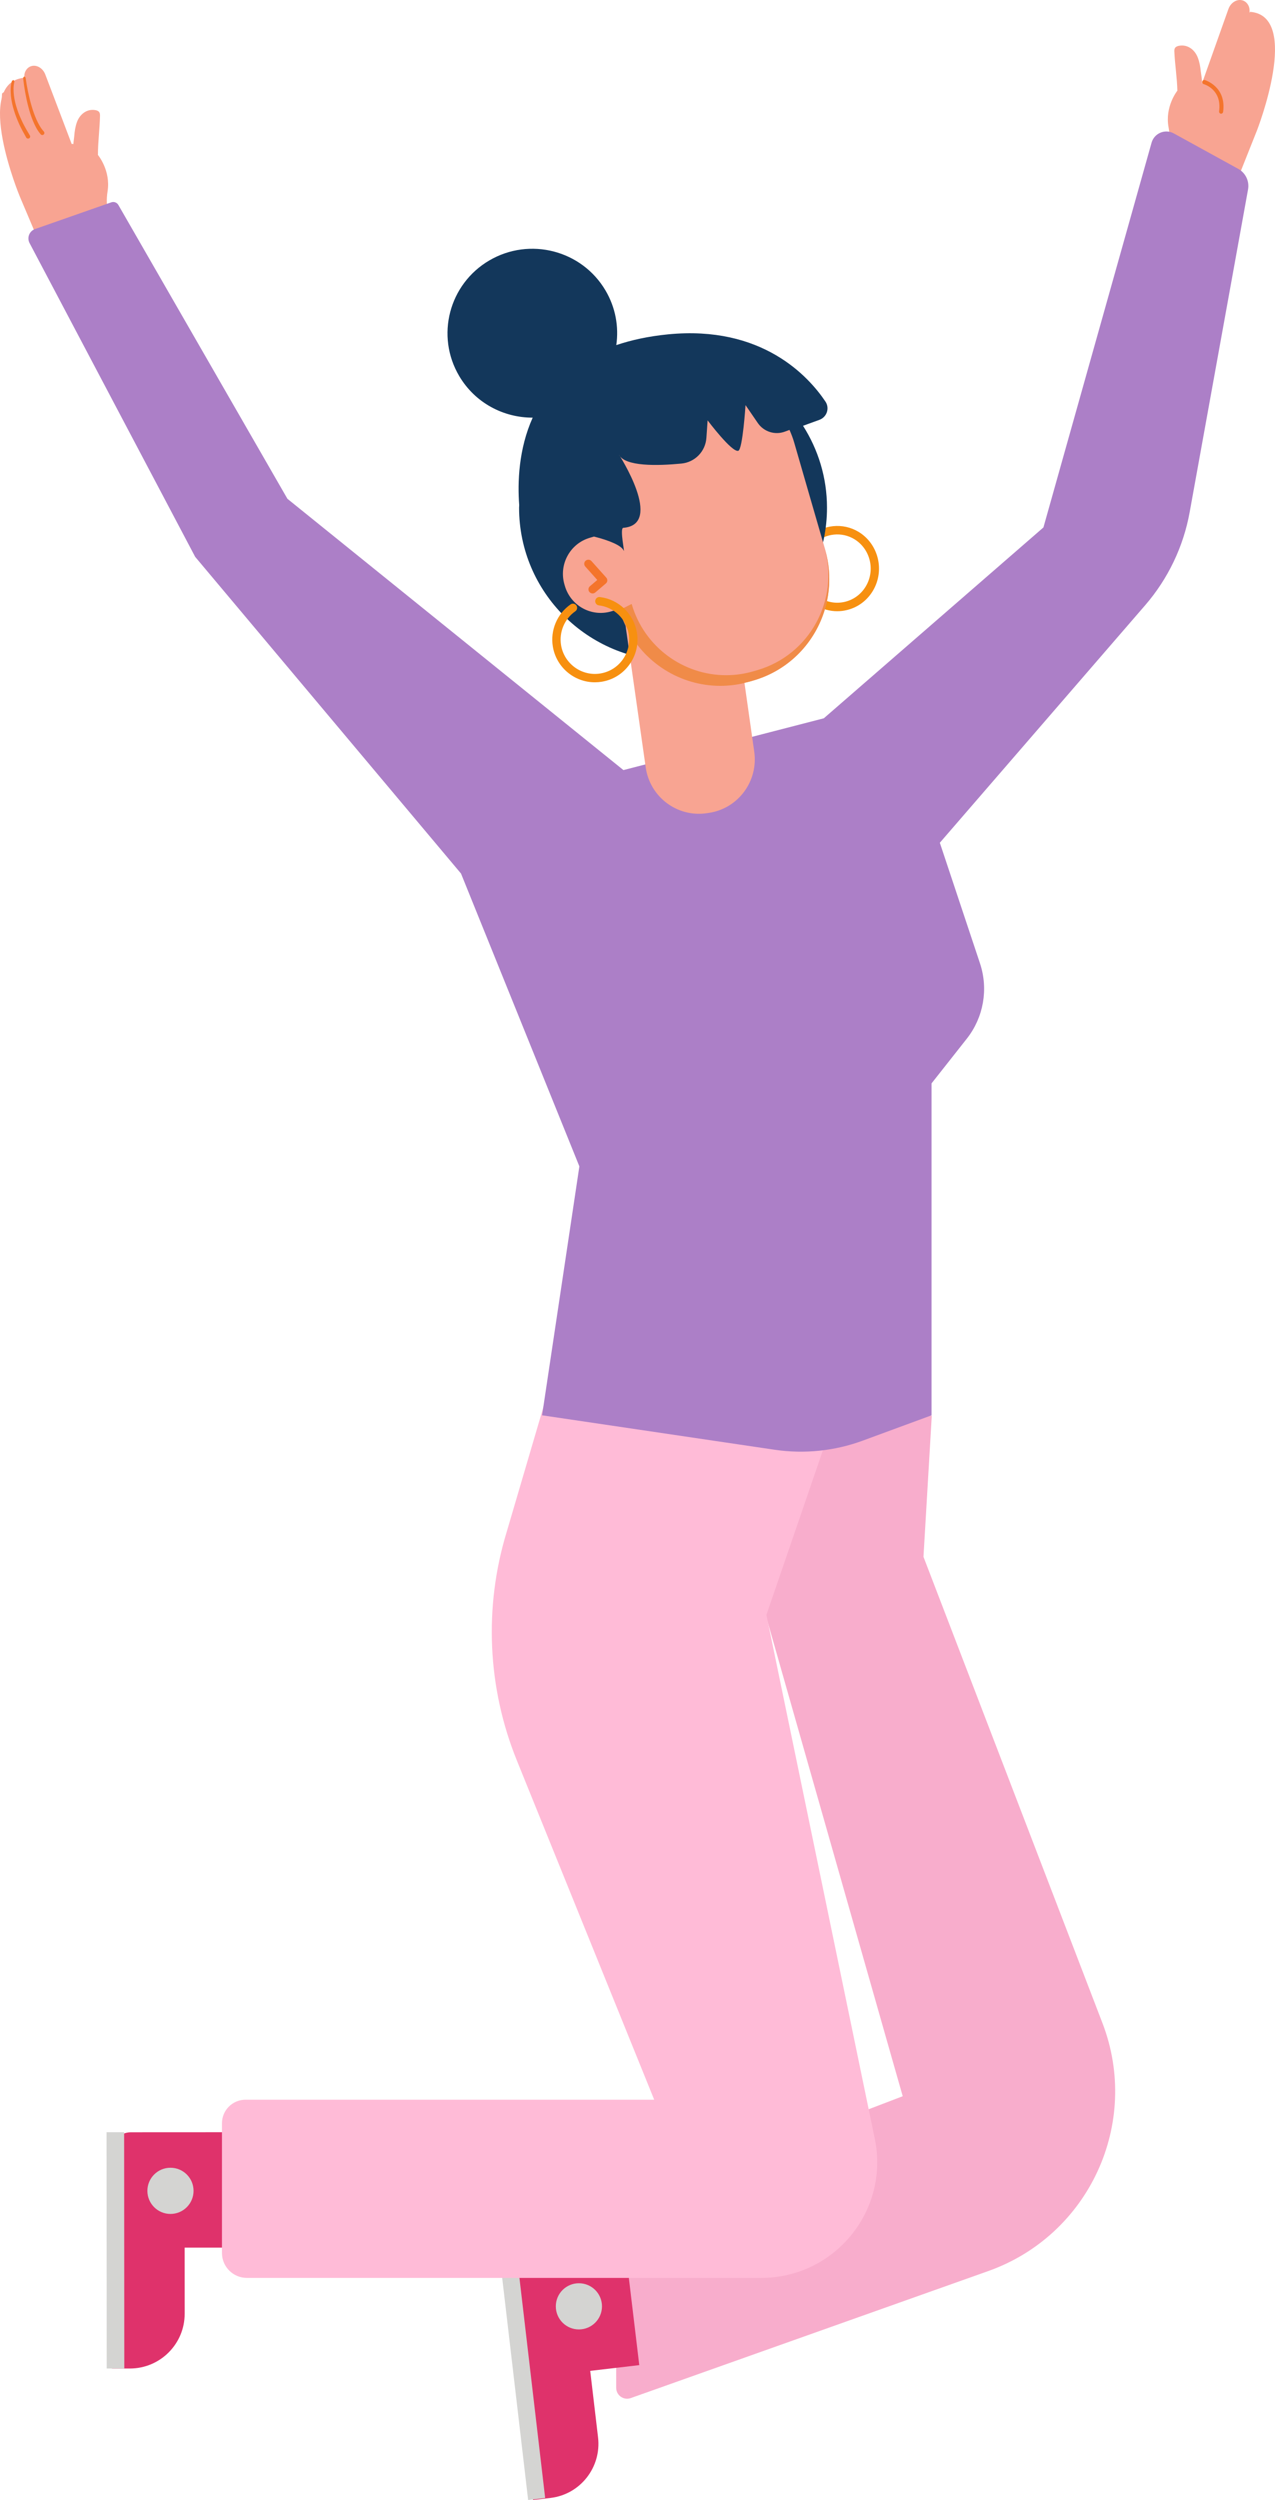 <?xml version="1.0" encoding="UTF-8"?> <svg xmlns="http://www.w3.org/2000/svg" width="718" height="1407" viewBox="0 0 718 1407" fill="none"> <path d="M524.721 796.775L520.042 876.172L620.84 1138.59C642.468 1194.9 613.402 1257.96 556.489 1278.16L355.2 1349.64C351.199 1351.06 347 1348.1 347 1343.86V1250.76C347 1245.14 350.47 1240.1 355.721 1238.1L508.35 1179.75L431.182 908.868L470.191 795L524.721 796.775" fill="#F8ADCC"></path> <path d="M286.075 1285.56L292.466 1339L360 1331.08L352.336 1267L295.544 1273.66C289.61 1274.36 285.378 1279.68 286.075 1285.56Z" fill="#DF326B"></path> <path d="M300.157 1407L292 1337.79L332.218 1333L336.785 1371.74C338.769 1388.57 326.798 1403.83 310.056 1405.83L300.157 1407Z" fill="#DF326B"></path> <path d="M297.419 1407L282 1275.15L291.581 1274L307 1405.85L297.419 1407Z" fill="#D4D4D2"></path> <path d="M339 1298C339 1305.18 333.18 1311 325.998 1311C318.82 1311 313 1305.18 313 1298C313 1290.82 318.82 1285 325.998 1285C333.18 1285 339 1290.82 339 1298Z" fill="#D4D4D2"></path> <path d="M63.047 1333L63 1263.03L103.976 1263L104 1302.16C104.014 1319.18 90.189 1332.98 73.132 1333L63.047 1333Z" fill="#DF326B"></path> <path d="M63 1210.83L63.037 1265L130 1264.95L129.954 1200L73.638 1200.03C67.757 1200.04 62.995 1204.87 63 1210.83Z" fill="#DF326B"></path> <path d="M60.09 1333L60 1200L69.905 1200L70 1332.99L60.09 1333" fill="#D4D4D2"></path> <path d="M109 1233C109 1240.18 103.177 1246 95.995 1246C88.819 1246 83 1240.18 83 1233C83 1225.82 88.819 1220 95.995 1220C103.177 1220 109 1225.82 109 1233Z" fill="#D4D4D2"></path> <path d="M309.5 780L285.304 862.262C272.439 904.486 274.463 949.823 291.04 990.743L368.404 1181.71H138.279C130.943 1181.71 125 1187.64 125 1194.95V1267.99C125 1275.73 131.296 1282 139.055 1282H428.621C470.021 1282 500.988 1244.13 492.631 1203.72L431.595 908.856L470.637 795.136L309.5 780" fill="#FFBBD7"></path> <path d="M60.57 107.759C62.475 95.943 55.151 87.207 55.151 87.207C55.151 79.907 56.148 72.65 56.313 65.355C56.327 64.596 56.327 63.782 55.904 63.146C55.438 62.439 54.563 62.129 53.726 61.978C48.867 61.116 44.915 64.351 43.335 68.703C42.413 71.251 42.008 73.935 41.811 76.634C41.712 77.91 41.002 81.894 41.373 83.67L25.507 41.915C24.096 38.209 20.389 36.146 17.27 37.338C15.709 37.931 14.58 39.231 14.015 40.842C13.644 41.901 13.625 43.107 13.785 44.327L13.418 43.804C-15.394 46.766 11.16 110.617 11.16 110.617L23.593 140L62 123.182C62 123.182 59.074 117.041 60.57 107.759" fill="#F8A492"></path> <path d="M31.462 100C30.895 100 30.399 99.595 30.3 99.02C27.93 84.95 40.36 81.083 40.483 81.045C41.111 80.871 41.762 81.215 41.951 81.837C42.135 82.458 41.786 83.113 41.163 83.302C40.728 83.433 30.612 86.646 32.623 98.629C32.736 99.27 32.302 99.878 31.655 99.986L31.462 100Z" fill="#F8A492"></path> <path d="M14.4 43.626C15.161 49.028 16.254 54.435 17.791 59.663C18.552 62.279 19.436 64.858 20.547 67.31C21.654 69.748 22.94 72.143 24.671 74.011C25.125 74.481 25.106 75.225 24.633 75.677C24.16 76.124 23.408 76.105 22.964 75.634L22.921 75.592C20.954 73.329 19.692 70.74 18.594 68.147C17.502 65.536 16.674 62.858 15.97 60.162C14.551 54.769 13.615 49.306 13 43.776L13.624 43L14.4 43.626" fill="#F4742C"></path> <path d="M8.121 45.967C7.472 48.367 7.534 51.178 7.858 53.79C8.183 56.443 8.852 59.064 9.721 61.616C10.543 64.187 11.67 66.665 12.826 69.116C14.049 71.548 15.396 73.916 16.824 76.243C17.168 76.786 16.991 77.496 16.433 77.827C15.869 78.163 15.133 77.993 14.785 77.454L14.761 77.408C13.366 74.98 12.048 72.516 10.863 69.987C9.736 67.43 8.656 64.85 7.873 62.164C7.046 59.502 6.425 56.761 6.153 53.965C5.914 51.164 5.857 48.377 6.721 45.484L7.634 45L8.145 45.861L8.121 45.967" fill="#F4742C"></path> <path d="M2.599 52.75C2.479 57.416 2.794 62.178 3.754 66.744C4.694 71.261 6.359 75.841 9.579 78.892L9.629 78.945C10.119 79.406 10.124 80.166 9.644 80.641C9.159 81.112 8.364 81.122 7.874 80.656L7.834 80.617C4.089 76.763 2.649 71.814 1.804 67.085C0.979 62.289 0.849 57.483 1.144 52.658L1.909 52L2.599 52.716V52.75" fill="#F8A492"></path> <path d="M703.984 6.664L703.629 7.196C703.757 5.972 703.705 4.772 703.307 3.723C702.701 2.123 701.531 0.852 699.944 0.293C696.775 -0.818 693.094 1.332 691.768 5.069L676.805 47.166C677.136 45.383 676.321 41.416 676.198 40.141C675.933 37.454 675.459 34.781 674.465 32.259C672.774 27.948 668.719 24.814 663.845 25.788C663.011 25.958 662.135 26.292 661.68 27.012C661.273 27.652 661.287 28.47 661.325 29.223C661.661 36.508 662.845 43.736 663.02 51.025C663.02 51.025 655.858 59.928 658.071 71.688C659.799 80.921 657 87.127 657 87.127L696.074 103L707.873 73.349C707.873 73.349 733.064 8.928 703.984 6.664" fill="#F8A492"></path> <path d="M687.65 64L687.485 63.986C686.86 63.895 686.423 63.29 686.515 62.642C688.197 50.409 678.272 47.458 677.849 47.339C677.233 47.167 676.875 46.51 677.04 45.876C677.206 45.242 677.854 44.879 678.451 45.037C678.575 45.075 690.752 48.688 688.785 62.975C688.702 63.571 688.215 64 687.65 64" fill="#F4742C"></path> <path d="M648.486 80.324L587.591 296.842L463.928 404.251L351.069 433.4L161.857 280.72L66.656 115.351C65.853 113.966 64.183 113.341 62.673 113.872L19.754 128.904C16.521 130.036 15.049 133.782 16.653 136.815L109.912 313.395L259.611 491.628L326.267 656.434L305.265 796.532L436.232 815.917C452.923 818.381 469.961 816.626 485.798 810.804L524.589 796.532V609.732L544.456 584.554C553.899 572.578 556.69 556.649 551.868 542.176L529.257 474.3L644.898 340.62C657.789 325.719 666.444 307.621 669.953 288.227L702.824 106.619C703.663 101.981 701.449 97.319 697.316 95.047L660.993 75.075C656.11 72.39 649.997 74.953 648.486 80.324" fill="#AC7FC7"></path> <path d="M471.46 344C467.243 344 463.092 342.829 459.386 340.549C451.64 335.788 447.213 326.777 448.116 317.584C448.238 316.27 449.413 315.328 450.676 315.443C451.958 315.572 452.899 316.743 452.768 318.058C452.052 325.419 455.595 332.642 461.8 336.457C466.106 339.1 471.165 339.879 476.047 338.637C480.923 337.398 485.042 334.296 487.63 329.893C492.984 320.811 490.096 308.97 481.209 303.507C474.062 299.118 464.815 300.093 458.712 305.873C457.771 306.767 456.283 306.714 455.408 305.744C454.528 304.778 454.589 303.263 455.534 302.364C463.153 295.146 474.713 293.937 483.624 299.41C494.725 306.236 498.319 321.017 491.645 332.36C488.407 337.853 483.273 341.729 477.175 343.278C475.284 343.761 473.36 344 471.46 344" fill="#F79010"></path> <path d="M461.368 236.313C465.611 234.804 467.344 229.739 464.843 226.013C455.317 211.819 429.166 182.963 376.216 188.169C365.098 189.266 355.496 191.389 347.061 194.228C348.54 183.938 346.68 173.099 340.968 163.441C327.589 140.813 298.307 133.259 275.562 146.572C252.812 159.885 245.225 189.027 258.609 211.66C267.537 226.763 283.553 235.104 299.979 235.053C291.992 252.789 291.427 271.612 292.383 284.274C292.374 284.761 292.308 285.23 292.308 285.722C292.308 333.369 331.126 372 379.009 372C426.897 372 465.714 333.369 465.714 285.722C465.714 268.749 460.723 252.972 452.218 239.631C455.886 238.29 459.239 237.072 461.368 236.313" fill="#13375B"></path> <path d="M424.389 382.862C455.746 373.667 473.759 340.642 464.624 309.093L464.246 307.786L464.241 307.782L454.56 274.362L448.214 252.441V252.436H448.21L447.196 248.934C446.495 246.508 445.588 244.2 444.602 241.953C443.715 242.277 442.845 242.606 442 242.916C436.411 244.999 430.127 243.001 426.739 238.065L419.833 228C419.833 228 418.216 252.906 415.777 253.696C412.212 254.852 398.484 236.579 398.484 236.579L397.802 246.438C397.274 254.067 391.34 260.155 383.77 260.889C370.565 262.177 351.716 262.698 348.515 255.783C348.515 255.783 374.135 295.23 351.011 297.054C348.805 297.228 352.071 311.914 351.207 309.859C350.029 307.043 343.231 304.166 334.493 301.976L332.147 302.667C320.999 305.934 314.597 317.673 317.845 328.885L318.083 329.712C321.335 340.924 333.003 347.364 344.147 344.102L348.679 342.772L348.763 343.058C349.679 346.232 350.898 349.221 352.268 352.108L363.617 431.866C365.986 448.508 381.322 460.072 397.867 457.689L399.077 457.515C415.623 455.131 427.113 439.703 424.744 423.061L419.221 384.221C420.174 383.99 421.127 383.816 422.081 383.534L424.389 382.862" fill="#F8A492"></path> <path d="M419.009 384L419 383.926C419.965 383.701 420.931 383.532 421.896 383.256L424.233 382.6C444.645 376.828 459.469 361.443 465 343C459.469 361.443 444.645 376.828 424.233 382.6L421.896 383.256C420.935 383.527 419.975 383.775 419.009 384Z" fill="#F3B68A"></path> <path d="M465 308L464.992 307.996L463 304.004C463 304.004 463 304 463.008 304L465 308" fill="#F3B68A"></path> <path d="M352.484 353C351.099 350.101 349.928 347.061 349 343.875C349.91 346.991 351.108 349.932 352.452 352.769L352.484 353M462.995 304.143L454.562 274.943L448.228 253L463 304.139C462.995 304.139 462.995 304.143 462.995 304.143Z" fill="#7C4232"></path> <path d="M405.636 386C383.261 386 362.416 373.11 352.53 352.535L352.497 352.305C351.154 349.481 349.956 346.553 349.047 343.453C349.033 343.401 349.014 343.345 349 343.289L355.715 339.907C362.766 364.216 384.879 380 408.877 380C414.006 380 419.224 379.279 424.401 377.761L426.565 377.129C455.934 368.534 472.81 337.645 464.249 308.142L448.249 253L448.254 253.005L454.586 274.845L463.017 303.908L464.249 308.142L464.253 308.147L464.631 309.449C466.23 314.976 466.995 320.544 467 326.024C467.005 330.085 466.585 334.095 465.783 337.996C465.466 339.532 465.088 341.05 464.654 342.549C459.203 361.363 444.593 377.059 424.475 382.946L422.172 383.616C421.22 383.897 420.269 384.07 419.318 384.3L419.327 384.375C414.752 385.471 410.164 386 405.636 386" fill="#F08B48"></path> <path d="M334.983 384C323.467 384 313.272 375.634 311.321 363.872C309.807 354.737 313.733 345.423 321.318 340.146C322.381 339.406 323.848 339.67 324.591 340.736C325.329 341.806 325.066 343.278 323.998 344.018C317.9 348.262 314.744 355.756 315.958 363.099C317.702 373.625 327.685 380.77 338.157 379.02C343.24 378.171 347.693 375.389 350.693 371.187C353.689 366.98 354.874 361.859 354.032 356.761C352.631 348.305 345.732 341.703 337.259 340.703C335.97 340.552 335.049 339.382 335.204 338.085C335.35 336.793 336.554 335.85 337.809 336.02C348.352 337.265 356.929 345.475 358.669 355.987C359.722 362.325 358.245 368.697 354.516 373.927C350.783 379.157 345.253 382.618 338.928 383.67C337.602 383.892 336.281 384 334.983 384" fill="#F79010"></path> <path d="M333.71 334C333.052 334 332.404 333.723 331.942 333.198C331.102 332.234 331.214 330.777 332.189 329.948L336.355 326.398L329.586 318.832C328.733 317.878 328.821 316.426 329.787 315.578C330.743 314.738 332.222 314.821 333.075 315.776L341.412 325.088C341.827 325.554 342.037 326.158 341.995 326.776C341.957 327.389 341.664 327.961 341.192 328.366L335.231 333.438C334.792 333.811 334.251 334 333.71 334" fill="#F4742C"></path> </svg> 
